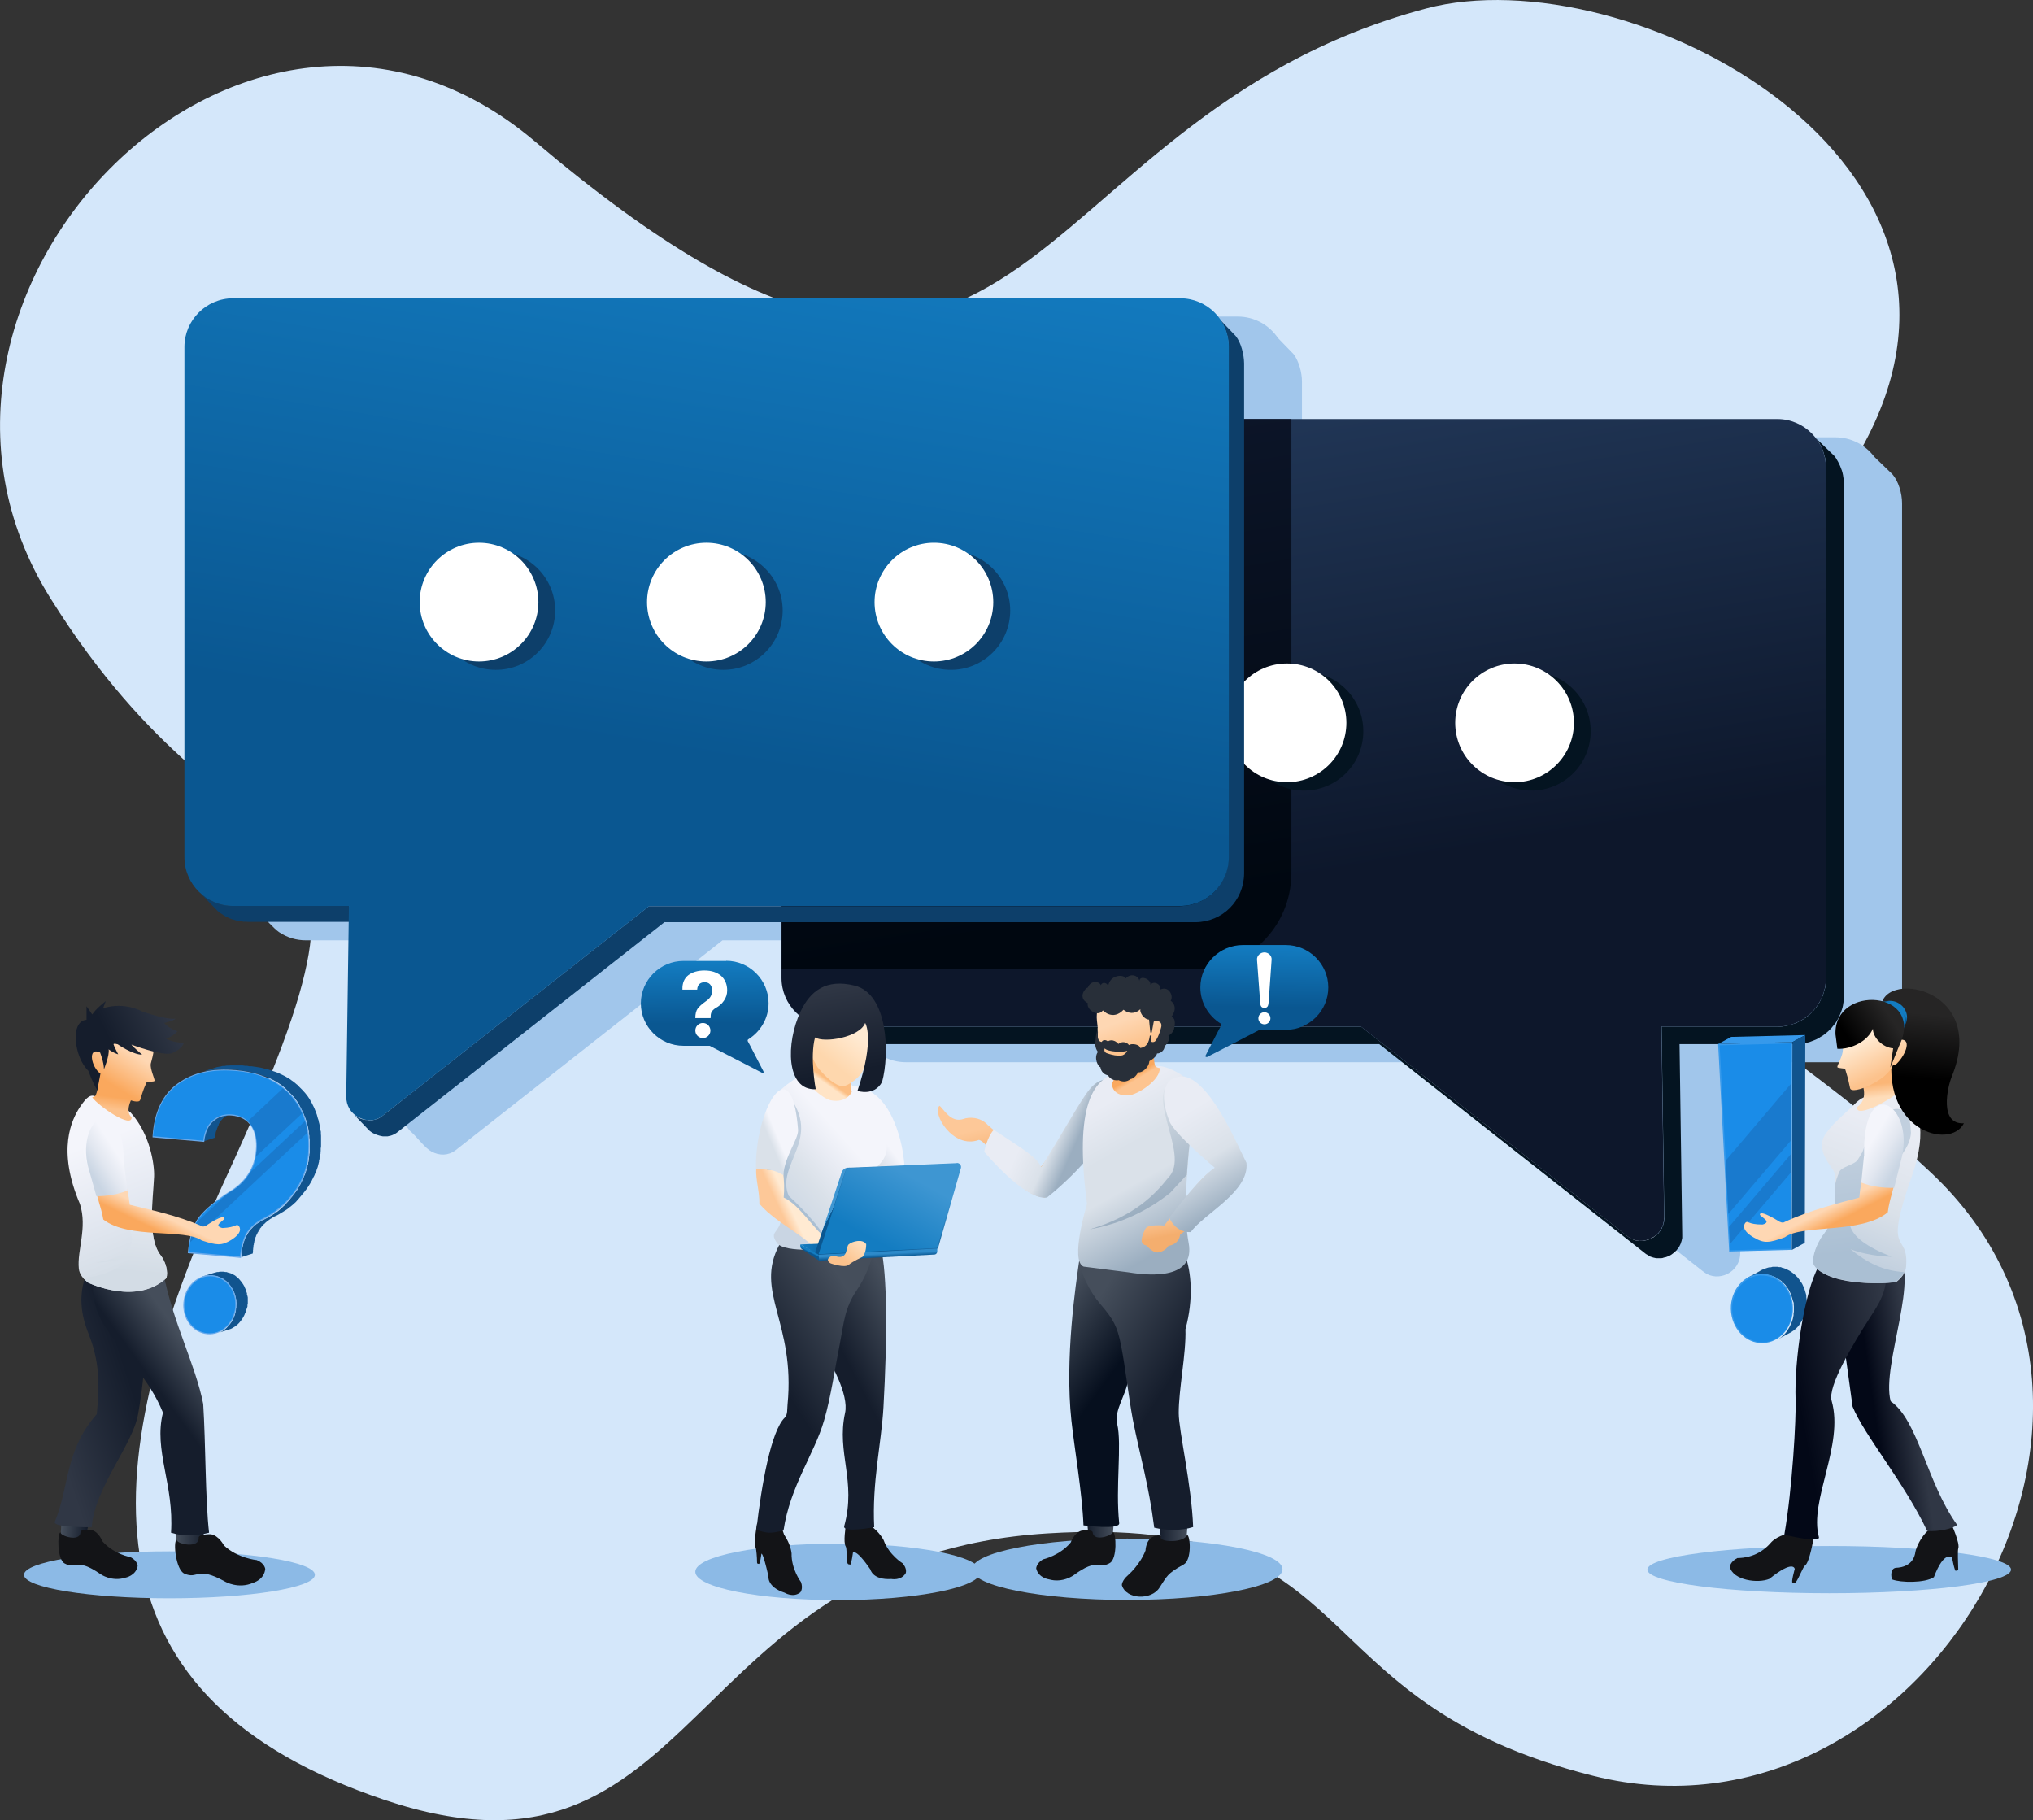 <?xml version="1.0" encoding="UTF-8"?>
<svg id="Layer_1" data-name="Layer 1" xmlns="http://www.w3.org/2000/svg" xmlns:xlink="http://www.w3.org/1999/xlink" viewBox="0 0 121.25 108.56">
  <rect x="0" y="0" width="121.25" height="108.56" fill="#333333" stroke="none"/>
  <defs>
    <style>
      .cls-1 {
        fill: url(#GradientFill_62);
      }

      .cls-1, .cls-2, .cls-3, .cls-4, .cls-5, .cls-6, .cls-7, .cls-8, .cls-9, .cls-10, .cls-11, .cls-12, .cls-13, .cls-14, .cls-15, .cls-16, .cls-17, .cls-18, .cls-19, .cls-20, .cls-21, .cls-22, .cls-23, .cls-24, .cls-25, .cls-26, .cls-27, .cls-28, .cls-29, .cls-30, .cls-31, .cls-32, .cls-33, .cls-34, .cls-35, .cls-36, .cls-37, .cls-38, .cls-39, .cls-40, .cls-41, .cls-42, .cls-43, .cls-44, .cls-45, .cls-46, .cls-47, .cls-48, .cls-49, .cls-50, .cls-51, .cls-52, .cls-53, .cls-54, .cls-55, .cls-56, .cls-57, .cls-58, .cls-59, .cls-60, .cls-61, .cls-62, .cls-63, .cls-64, .cls-65, .cls-66, .cls-67, .cls-68, .cls-69, .cls-70 {
        fill-rule: evenodd;
      }

      .cls-2 {
        fill: url(#GradientFill_77);
      }

      .cls-3 {
        fill: url(#GradientFill_78);
      }

      .cls-4 {
        fill: url(#GradientFill_17);
      }

      .cls-5 {
        fill: url(#GradientFill_32);
      }

      .cls-6 {
        fill: url(#GradientFill_15);
      }

      .cls-7 {
        fill: url(#GradientFill_39);
      }

      .cls-8 {
        fill: url(#GradientFill_57);
      }

      .cls-9 {
        fill: url(#GradientFill_23);
      }

      .cls-10 {
        fill: url(#GradientFill_37);
      }

      .cls-11 {
        fill: url(#GradientFill_35);
      }

      .cls-12 {
        fill: url(#GradientFill_30);
      }

      .cls-13 {
        fill: url(#GradientFill_22);
      }

      .cls-14 {
        fill: url(#GradientFill_122-2);
      }

      .cls-15 {
        fill: url(#GradientFill_114-2);
      }

      .cls-16 {
        fill: url(#GradientFill_270-2);
      }

      .cls-17 {
        fill: url(#GradientFill_9-3);
      }

      .cls-18 {
        fill: url(#GradientFill_9-2);
      }

      .cls-19 {
        fill: url(#GradientFill_8-2);
      }

      .cls-20 {
        fill: url(#GradientFill_7-4);
      }

      .cls-21 {
        fill: url(#GradientFill_7-7);
      }

      .cls-22 {
        fill: url(#GradientFill_7-5);
      }

      .cls-23 {
        fill: url(#GradientFill_7-3);
      }

      .cls-24 {
        fill: url(#GradientFill_7-6);
      }

      .cls-25 {
        fill: url(#GradientFill_7-2);
      }

      .cls-26 {
        fill: url(#GradientFill_199);
      }

      .cls-27 {
        fill: url(#GradientFill_141);
      }

      .cls-28 {
        fill: url(#GradientFill_176);
      }

      .cls-29 {
        fill: url(#GradientFill_129);
      }

      .cls-30 {
        fill: url(#GradientFill_122);
      }

      .cls-31 {
        fill: url(#GradientFill_121);
      }

      .cls-32 {
        fill: url(#GradientFill_117);
      }

      .cls-33 {
        fill: url(#GradientFill_113);
      }

      .cls-34 {
        fill: url(#GradientFill_112);
      }

      .cls-35 {
        fill: url(#GradientFill_114);
      }

      .cls-36 {
        fill: url(#GradientFill_270);
      }

      .cls-37 {
        fill: url(#GradientFill_318);
      }

      .cls-38 {
        fill: url(#GradientFill_316);
      }

      .cls-39 {
        fill: url(#GradientFill_322);
      }

      .cls-40 {
        fill: url(#GradientFill_329);
      }

      .cls-41 {
        fill: url(#GradientFill_330);
      }

      .cls-42 {
        fill: url(#GradientFill_317);
      }

      .cls-43 {
        fill: url(#GradientFill_485);
      }

      .cls-44 {
        fill: url(#GradientFill_35-2);
      }

      .cls-45 {
        fill: url(#GradientFill_17-2);
      }

      .cls-46 {
        fill: url(#GradientFill_15-3);
      }

      .cls-47 {
        fill: url(#GradientFill_15-2);
      }

      .cls-48 {
        fill: url(#GradientFill_32-5);
      }

      .cls-49 {
        fill: url(#GradientFill_32-4);
      }

      .cls-50 {
        fill: url(#GradientFill_32-3);
      }

      .cls-51 {
        fill: url(#GradientFill_32-2);
      }

      .cls-52 {
        fill: url(#GradientFill_32-7);
      }

      .cls-53 {
        fill: url(#GradientFill_32-8);
      }

      .cls-54 {
        fill: url(#GradientFill_32-6);
      }

      .cls-55 {
        fill: #3699eb;
      }

      .cls-56 {
        fill: #282f39;
      }

      .cls-57 {
        fill: #1a8ce8;
      }

      .cls-58 {
        fill: #0d3f6a;
      }

      .cls-59 {
        fill: #197ace;
      }

      .cls-60 {
        fill: #a1c6eb;
      }

      .cls-61 {
        fill: #11548e;
      }

      .cls-62 {
        fill: #131417;
      }

      .cls-63 {
        fill: #d4e7fa;
      }

      .cls-64 {
        fill: #67a9ec;
      }

      .cls-65 {
        fill: #041421;
      }

      .cls-66 {
        fill: #8cbae6;
      }

      .cls-67 {
        fill: #fff;
      }

      .cls-68 {
        fill: url(#GradientFill_8);
      }

      .cls-69 {
        fill: url(#GradientFill_9);
      }

      .cls-70 {
        fill: url(#GradientFill_7);
      }
    </style>
    <linearGradient id="GradientFill_322" data-name="GradientFill 322" x1="79.25" y1="52.11" x2="73.76" y2="18.78" gradientUnits="userSpaceOnUse">
      <stop offset="0" stop-color="#0d172b"/>
      <stop offset="1" stop-color="#253d60"/>
    </linearGradient>
    <linearGradient id="GradientFill_485" data-name="GradientFill 485" x1="64.08" y1="55.13" x2="59.1" y2="24.88" gradientUnits="userSpaceOnUse">
      <stop offset="0" stop-color="#000710"/>
      <stop offset="1" stop-color="#0d162a"/>
    </linearGradient>
    <linearGradient id="GradientFill_7" data-name="GradientFill 7" x1="40.65" y1="44.91" x2="46.14" y2="11.58" gradientUnits="userSpaceOnUse">
      <stop offset="0" stop-color="#0a5791"/>
      <stop offset="1" stop-color="#137cc1"/>
    </linearGradient>
    <linearGradient id="GradientFill_32" data-name="GradientFill 32" x1="12.21" y1="91.49" x2="10.48" y2="91.52" gradientUnits="userSpaceOnUse">
      <stop offset="0" stop-color="#151d2c"/>
      <stop offset="1" stop-color="#454e5b"/>
    </linearGradient>
    <linearGradient id="GradientFill_32-2" data-name="GradientFill 32" x1="5.17" y1="91.17" x2="3.69" y2="91" xlink:href="#GradientFill_32"/>
    <linearGradient id="GradientFill_15" data-name="GradientFill 15" x1="7.83" y1="82.62" x2="2.81" y2="84.25" gradientUnits="userSpaceOnUse">
      <stop offset="0" stop-color="#151d2c"/>
      <stop offset="1" stop-color="#303745"/>
    </linearGradient>
    <linearGradient id="GradientFill_32-3" data-name="GradientFill 32" x1="9.63" y1="83.14" x2="12.03" y2="81.4" xlink:href="#GradientFill_32"/>
    <linearGradient id="GradientFill_112" data-name="GradientFill 112" x1="8.28" y1="75.76" x2="5.29" y2="68.22" gradientUnits="userSpaceOnUse">
      <stop offset="0" stop-color="#d3dce5"/>
      <stop offset=".43" stop-color="#e2e7f0"/>
      <stop offset="1" stop-color="#f4f5fb"/>
    </linearGradient>
    <linearGradient id="GradientFill_30" data-name="GradientFill 30" x1="7.14" y1="75.8" x2="7.71" y2="69.19" gradientUnits="userSpaceOnUse">
      <stop offset="0" stop-color="#d3dce5"/>
      <stop offset="1" stop-color="#f4f5fb"/>
    </linearGradient>
    <linearGradient id="GradientFill_9" data-name="GradientFill 9" x1="9.27" y1="73.34" x2="9.68" y2="72.49" gradientUnits="userSpaceOnUse">
      <stop offset="0" stop-color="#faa85d"/>
      <stop offset="1" stop-color="#fed7b3"/>
    </linearGradient>
    <linearGradient id="GradientFill_114" data-name="GradientFill 114" x1="5.33" y1="69.8" x2="6.95" y2="68.75" gradientUnits="userSpaceOnUse">
      <stop offset="0" stop-color="#c9d5e3"/>
      <stop offset=".49" stop-color="#e2e7f0"/>
      <stop offset="1" stop-color="#f4f5fb"/>
    </linearGradient>
    <linearGradient id="GradientFill_113" data-name="GradientFill 113" x1="6.78" y1="65.43" x2="6.68" y2="66.14" gradientUnits="userSpaceOnUse">
      <stop offset="0" stop-color="#faa85d"/>
      <stop offset="1" stop-color="#fcc28c"/>
    </linearGradient>
    <linearGradient id="GradientFill_9-2" data-name="GradientFill 9" x1="6.58" y1="64.63" x2="7.77" y2="62.7" xlink:href="#GradientFill_9"/>
    <linearGradient id="GradientFill_15-2" data-name="GradientFill 15" x1="6.52" y1="62.02" x2="10.07" y2="60.24" xlink:href="#GradientFill_15"/>
    <linearGradient id="GradientFill_270" data-name="GradientFill 270" x1="62.05" y1="68.64" x2="61.53" y2="66.55" gradientUnits="userSpaceOnUse">
      <stop offset="0" stop-color="#f4ae6e"/>
      <stop offset="1" stop-color="#fdc898"/>
    </linearGradient>
    <linearGradient id="GradientFill_316" data-name="GradientFill 316" x1="64.27" y1="67.95" x2="61.53" y2="66.74" gradientUnits="userSpaceOnUse">
      <stop offset="0" stop-color="#9baec0"/>
      <stop offset=".41" stop-color="#dae1e9"/>
      <stop offset="1" stop-color="#e9ecf4"/>
    </linearGradient>
    <linearGradient id="GradientFill_32-4" data-name="GradientFill 32" x1="64.82" y1="91.17" x2="66.4" y2="91.2" xlink:href="#GradientFill_32"/>
    <linearGradient id="GradientFill_32-5" data-name="GradientFill 32" x1="69.13" y1="91.37" x2="70.8" y2="91.4" xlink:href="#GradientFill_32"/>
    <linearGradient id="GradientFill_129" data-name="GradientFill 129" x1="65.96" y1="82.41" x2="61.79" y2="79.37" gradientUnits="userSpaceOnUse">
      <stop offset="0" stop-color="#060f1e"/>
      <stop offset="1" stop-color="#454e5b"/>
    </linearGradient>
    <linearGradient id="GradientFill_32-6" data-name="GradientFill 32" x1="69.48" y1="82.82" x2="64.21" y2="79.47" xlink:href="#GradientFill_32"/>
    <linearGradient id="GradientFill_317" data-name="GradientFill 317" x1="70.07" y1="74.13" x2="65.56" y2="66.04" gradientUnits="userSpaceOnUse">
      <stop offset="0" stop-color="#9baec0"/>
      <stop offset=".46" stop-color="#dae1e9"/>
      <stop offset=".69" stop-color="#dae1e9"/>
      <stop offset="1" stop-color="#e9ecf4"/>
    </linearGradient>
    <linearGradient id="GradientFill_117" data-name="GradientFill 117" x1="69.17" y1="71.73" x2="66.68" y2="66.36" gradientUnits="userSpaceOnUse">
      <stop offset="0" stop-color="#9baec0"/>
      <stop offset="1" stop-color="#dae1e9"/>
    </linearGradient>
    <linearGradient id="GradientFill_270-2" data-name="GradientFill 270" x1="71.49" y1="73.33" x2="71.23" y2="72.07" xlink:href="#GradientFill_270"/>
    <linearGradient id="GradientFill_318" data-name="GradientFill 318" x1="72.89" y1="72.18" x2="69.72" y2="66.96" gradientUnits="userSpaceOnUse">
      <stop offset="0" stop-color="#9baec0"/>
      <stop offset=".5" stop-color="#dae1e9"/>
      <stop offset="1" stop-color="#e9ecf4"/>
    </linearGradient>
    <linearGradient id="GradientFill_77" data-name="GradientFill 77" x1="67.97" y1="63.94" x2="68.12" y2="64.19" gradientUnits="userSpaceOnUse">
      <stop offset="0" stop-color="#faa85d"/>
      <stop offset="1" stop-color="#fdc490"/>
    </linearGradient>
    <linearGradient id="GradientFill_78" data-name="GradientFill 78" x1="68.01" y1="62.95" x2="67.24" y2="60.77" gradientUnits="userSpaceOnUse">
      <stop offset="0" stop-color="#fcbc80"/>
      <stop offset="1" stop-color="#fed7b3"/>
    </linearGradient>
    <linearGradient id="GradientFill_7-2" data-name="GradientFill 7" x1="75.39" y1="60.07" x2="75.44" y2="56.4" xlink:href="#GradientFill_7"/>
    <linearGradient id="GradientFill_7-3" data-name="GradientFill 7" x1="42.05" y1="61.03" x2="42" y2="57.35" xlink:href="#GradientFill_7"/>
    <linearGradient id="GradientFill_32-7" data-name="GradientFill 32" x1="51.09" y1="82.29" x2="54.89" y2="80.32" xlink:href="#GradientFill_32"/>
    <linearGradient id="GradientFill_32-8" data-name="GradientFill 32" x1="46.7" y1="82.7" x2="52.07" y2="79.34" xlink:href="#GradientFill_32"/>
    <linearGradient id="GradientFill_329" data-name="GradientFill 329" x1="52.16" y1="69.03" x2="53.02" y2="68.38" gradientUnits="userSpaceOnUse">
      <stop offset="0" stop-color="#dae1e9"/>
      <stop offset=".61" stop-color="#e9ecf4"/>
      <stop offset="1" stop-color="#f4f5fb"/>
    </linearGradient>
    <linearGradient id="GradientFill_330" data-name="GradientFill 330" x1="46.19" y1="72.09" x2="50.57" y2="68.15" gradientUnits="userSpaceOnUse">
      <stop offset="0" stop-color="#c9d5e3"/>
      <stop offset=".46" stop-color="#dae1e9"/>
      <stop offset=".76" stop-color="#e9ecf4"/>
      <stop offset="1" stop-color="#f4f5fb"/>
    </linearGradient>
    <linearGradient id="GradientFill_122" data-name="GradientFill 122" x1="47.71" y1="70.55" x2="48.31" y2="70.01" gradientUnits="userSpaceOnUse">
      <stop offset="0" stop-color="#aabfd3"/>
      <stop offset="1" stop-color="#c1cfde"/>
    </linearGradient>
    <linearGradient id="GradientFill_199" data-name="GradientFill 199" x1="46.71" y1="72.58" x2="47.29" y2="72.31" gradientUnits="userSpaceOnUse">
      <stop offset="0" stop-color="#fdc898"/>
      <stop offset="1" stop-color="#ffead2"/>
    </linearGradient>
    <linearGradient id="GradientFill_176" data-name="GradientFill 176" x1="45.86" y1="67.87" x2="46.34" y2="67.67" gradientUnits="userSpaceOnUse">
      <stop offset="0" stop-color="#dae1e9"/>
      <stop offset="1" stop-color="#f4f5fb"/>
    </linearGradient>
    <linearGradient id="GradientFill_7-4" data-name="GradientFill 7" x1="50.15" y1="74.2" x2="47.9" y2="73.97" xlink:href="#GradientFill_7"/>
    <linearGradient id="GradientFill_7-5" data-name="GradientFill 7" x1="48.29" y1="74.71" x2="48.32" y2="74.65" xlink:href="#GradientFill_7"/>
    <linearGradient id="GradientFill_39" data-name="GradientFill 39" x1="52.38" y1="75" x2="52.37" y2="74.79" gradientUnits="userSpaceOnUse">
      <stop offset="0" stop-color="#0a5791"/>
      <stop offset="1" stop-color="#2d8aca"/>
    </linearGradient>
    <linearGradient id="GradientFill_35" data-name="GradientFill 35" x1="49.64" y1="72.2" x2="49.62" y2="72.19" gradientUnits="userSpaceOnUse">
      <stop offset="0" stop-color="#0a5791"/>
      <stop offset="1" stop-color="#3e96d2"/>
    </linearGradient>
    <linearGradient id="GradientFill_35-2" data-name="GradientFill 35" x1="52.15" y1="73.99" x2="54.28" y2="70.12" xlink:href="#GradientFill_35"/>
    <linearGradient id="GradientFill_57" data-name="GradientFill 57" x1="52.16" y1="73.97" x2="54.27" y2="70.13" gradientUnits="userSpaceOnUse">
      <stop offset="0" stop-color="#137cc1"/>
      <stop offset="1" stop-color="#3e96d2"/>
    </linearGradient>
    <linearGradient id="GradientFill_141" data-name="GradientFill 141" x1="50.32" y1="75.13" x2="51.23" y2="74.13" gradientUnits="userSpaceOnUse">
      <stop offset="0" stop-color="#fcc28c"/>
      <stop offset="1" stop-color="#feddba"/>
    </linearGradient>
    <linearGradient id="GradientFill_22" data-name="GradientFill 22" x1="49.16" y1="64.26" x2="49.01" y2="64.47" gradientUnits="userSpaceOnUse">
      <stop offset="0" stop-color="#fcbe82"/>
      <stop offset="1" stop-color="#ffe4c6"/>
    </linearGradient>
    <linearGradient id="GradientFill_23" data-name="GradientFill 23" x1="49.1" y1="63" x2="50.46" y2="61.26" gradientUnits="userSpaceOnUse">
      <stop offset="0" stop-color="#fed7ad"/>
      <stop offset="1" stop-color="#ffead2"/>
    </linearGradient>
    <linearGradient id="GradientFill_15-3" data-name="GradientFill 15" x1="50.23" y1="64" x2="49.36" y2="58.77" xlink:href="#GradientFill_15"/>
    <linearGradient id="GradientFill_8" data-name="GradientFill 8" x1="111.66" y1="83.3" x2="114.14" y2="82.94" gradientUnits="userSpaceOnUse">
      <stop offset="0" stop-color="#030817"/>
      <stop offset="1" stop-color="#303745"/>
    </linearGradient>
    <linearGradient id="GradientFill_8-2" data-name="GradientFill 8" x1="107.31" y1="83.73" x2="113.23" y2="82.65" xlink:href="#GradientFill_8"/>
    <linearGradient id="GradientFill_121" data-name="GradientFill 121" x1="110" y1="74.99" x2="112.9" y2="67.3" gradientUnits="userSpaceOnUse">
      <stop offset="0" stop-color="#c1cfde"/>
      <stop offset=".43" stop-color="#dae1e9"/>
      <stop offset="1" stop-color="#e9ecf4"/>
    </linearGradient>
    <linearGradient id="GradientFill_122-2" data-name="GradientFill 122" x1="111.43" y1="74.58" x2="110.75" y2="68.61" xlink:href="#GradientFill_122"/>
    <linearGradient id="GradientFill_9-3" data-name="GradientFill 9" x1="109.31" y1="73.01" x2="108.87" y2="72.15" xlink:href="#GradientFill_9"/>
    <linearGradient id="GradientFill_114-2" data-name="GradientFill 114" x1="113.39" y1="69.2" x2="111.61" y2="68.11" xlink:href="#GradientFill_114"/>
    <linearGradient id="GradientFill_37" data-name="GradientFill 37" x1="111.94" y1="64.65" x2="112.03" y2="65.46" gradientUnits="userSpaceOnUse">
      <stop offset="0" stop-color="#fbb677"/>
      <stop offset="1" stop-color="#feddba"/>
    </linearGradient>
    <linearGradient id="GradientFill_17" data-name="GradientFill 17" x1="114.46" y1="64.32" x2="114.8" y2="60.47" gradientUnits="userSpaceOnUse">
      <stop offset="0" stop-color="#000"/>
      <stop offset="1" stop-color="#262525"/>
    </linearGradient>
    <linearGradient id="GradientFill_7-6" data-name="GradientFill 7" x1="113.06" y1="60.32" x2="113.2" y2="60.16" xlink:href="#GradientFill_7"/>
    <linearGradient id="GradientFill_7-7" data-name="GradientFill 7" x1="112.85" y1="60.45" x2="113" y2="60.3" xlink:href="#GradientFill_7"/>
    <linearGradient id="GradientFill_62" data-name="GradientFill 62" x1="112.21" y1="64.08" x2="111.18" y2="61.99" gradientUnits="userSpaceOnUse">
      <stop offset="0" stop-color="#fcc28c"/>
      <stop offset="1" stop-color="#ffead2"/>
    </linearGradient>
    <linearGradient id="GradientFill_17-2" data-name="GradientFill 17" x1="110.6" y1="62.46" x2="112.91" y2="60.92" xlink:href="#GradientFill_17"/>
  </defs>
  <path class="cls-63" d="m31.9,8.43C14.75-6.08-8.28,17.6,2.99,35.65c12,19.22,22.06,9.42,10.48,34.6-8.3,18.07-8.29,31.13,9.48,37.1,18.99,6.37,17.51-14.54,39.51-15.9,19.45-1.2,14.55,9.95,32.57,14.46,19.58,4.91,35.34-21.7,20.14-35.97-15.28-14.35-23.61-8.87-4.2-43.1C120.76,9.57,97.04-2.69,85.04.51c-25,6.66-23.6,32.93-53.14,7.92Z"/>
  <path class="cls-60" d="m15.49,54.46c.32.32.82.9,1.15,1.13.49.33,1.03.49,1.62.49h5.97l-.14,10.41c0,.43.17.81.49,1.07.39.37.77.91,1.16,1.12.47.25.99.25,1.43-.08l15.92-12.52h6.98v3.34c0,.95.46,1.79,1.17,2.32h0c.34.32.96.97,1.31,1.19.46.29.96.42,1.5.42h31.66l15.92,12.52c.84.63,2.16.03,2.16-1.15l-.16-11.37h6.91c1.62-.02,2.88-1.28,2.9-2.9v-30.44c0-.58-.21-1.31-.58-1.73l-1.08-1.04h0c-.53-.71-1.38-1.16-2.32-1.16h-31.81v-3.34c0-.52-.19-1.22-.5-1.62l-.93-.96c-.52-.77-1.4-1.28-2.4-1.28H17.34c-1.6,0-2.9,1.3-2.9,2.9v30.44c0,.9.41,1.7,1.05,2.24h0Zm35.85,7.37"/>
  <polygon class="cls-65" points="108.33 26.16 109.4 27.19 109.49 27.31 109.56 27.43 109.63 27.55 109.69 27.67 109.75 27.8 109.8 27.93 109.85 28.06 109.89 28.2 109.92 28.34 109.94 28.48 109.97 28.63 109.98 28.78 109.98 28.93 109.98 59.37 109.98 59.51 109.97 59.66 109.94 59.81 109.92 59.95 109.89 60.09 109.85 60.22 109.8 60.36 109.75 60.49 109.69 60.62 109.63 60.75 109.56 60.87 109.49 60.99 109.4 61.1 109.31 61.21 109.23 61.31 109.13 61.41 109.03 61.51 108.92 61.6 108.81 61.69 108.7 61.77 108.58 61.84 108.46 61.92 108.34 61.98 108.2 62.04 108.07 62.09 107.94 62.14 107.8 62.18 107.66 62.21 107.52 62.23 107.37 62.25 107.23 62.26 107.08 62.27 100.17 62.27 100.33 73.63 100.33 73.73 100.33 73.83 100.31 73.92 100.29 74.01 100.26 74.1 100.23 74.19 100.19 74.27 100.15 74.35 100.1 74.43 100.04 74.5 99.98 74.58 99.91 74.64 99.85 74.7 99.77 74.76 99.69 74.82 99.61 74.87 99.52 74.91 99.43 74.95 99.34 74.98 99.24 75 99.15 75.03 99.06 75.04 98.96 75.04 98.87 75.04 98.78 75.04 98.69 75.02 98.6 75 98.51 74.97 98.42 74.94 98.34 74.89 98.26 74.84 98.17 74.79 82.26 62.27 50.6 62.27 50.46 62.26 50.31 62.25 50.16 62.23 50.02 62.21 49.88 62.18 49.75 62.14 49.61 62.09 49.48 62.04 49.35 61.98 49.22 61.92 49.1 61.84 48.98 61.77 48.87 61.69 47.8 60.66 47.91 60.74 48.02 60.81 48.15 60.88 48.27 60.94 48.4 61.01 48.53 61.05 48.67 61.1 48.81 61.14 48.95 61.17 49.09 61.2 49.23 61.22 49.38 61.23 49.53 61.23 81.18 61.23 97.1 73.75 97.18 73.81 97.26 73.86 97.35 73.9 97.43 73.94 97.52 73.97 97.61 73.99 97.7 74 97.8 74.01 97.89 74.01 97.98 74 98.08 73.99 98.17 73.97 98.26 73.95 98.35 73.92 98.44 73.88 98.53 73.83 98.62 73.79 98.69 73.73 98.77 73.67 98.85 73.61 98.91 73.55 98.97 73.47 99.02 73.4 99.07 73.32 99.12 73.24 99.15 73.15 99.19 73.07 99.21 72.98 99.24 72.89 99.25 72.79 99.26 72.7 99.26 72.6 99.1 61.23 106.01 61.23 106.16 61.23 106.3 61.22 106.44 61.2 106.59 61.17 106.72 61.14 106.86 61.1 107 61.05 107.13 61.01 107.26 60.94 107.38 60.88 107.51 60.81 107.62 60.74 107.74 60.66 107.85 60.57 107.95 60.48 108.05 60.38 108.15 60.28 108.24 60.17 108.33 60.06 108.41 59.95 108.49 59.83 108.55 59.71 108.61 59.59 108.68 59.46 108.73 59.33 108.77 59.19 108.81 59.05 108.85 58.92 108.87 58.77 108.89 58.63 108.9 58.48 108.9 58.33 108.9 27.89 108.9 27.74 108.89 27.6 108.87 27.45 108.85 27.31 108.81 27.17 108.77 27.03 108.73 26.9 108.68 26.76 108.61 26.64 108.55 26.51 108.49 26.39 108.41 26.27 108.33 26.16"/>
  <path class="cls-39" d="m49.53,24.99h56.47c1.6,0,2.9,1.31,2.9,2.9v30.44c0,1.6-1.3,2.9-2.9,2.9h-6.91l.16,11.37c0,.53-.26.99-.73,1.23-.46.25-1.01.25-1.43-.08l-15.92-12.52h-31.65c-1.6,0-2.91-1.31-2.91-2.9v-30.44c0-1.6,1.31-2.9,2.91-2.9Z"/>
  <path class="cls-43" d="m70.46,24.99h6.56v27.14c-.04,3.15-2.54,5.64-5.68,5.68h-24.71v-6.6h23.72c.08,0,.1-.03.11-.11v-26.11Z"/>
  <path class="cls-65" d="m64.2,40.07c1.96,0,3.54,1.58,3.54,3.54s-1.58,3.54-3.54,3.54-3.54-1.58-3.54-3.54,1.59-3.54,3.54-3.54Z"/>
  <path class="cls-65" d="m91.33,40.07c1.96,0,3.54,1.58,3.54,3.54s-1.58,3.54-3.54,3.54-3.54-1.58-3.54-3.54,1.58-3.54,3.54-3.54Z"/>
  <path class="cls-65" d="m77.77,40.07c1.95,0,3.54,1.58,3.54,3.54s-1.58,3.54-3.54,3.54-3.54-1.58-3.54-3.54,1.58-3.54,3.54-3.54Z"/>
  <path class="cls-67" d="m63.2,39.57c1.95,0,3.54,1.59,3.54,3.54s-1.58,3.54-3.54,3.54-3.54-1.58-3.54-3.54,1.58-3.54,3.54-3.54Z"/>
  <path class="cls-67" d="m90.33,39.57c1.95,0,3.54,1.59,3.54,3.54s-1.59,3.54-3.54,3.54-3.54-1.58-3.54-3.54,1.59-3.54,3.54-3.54Z"/>
  <path class="cls-67" d="m76.76,39.57c1.96,0,3.54,1.59,3.54,3.54s-1.58,3.54-3.54,3.54-3.54-1.58-3.54-3.54,1.58-3.54,3.54-3.54Z"/>
  <path class="cls-58" d="m12.05,53.37l.93.96.11.09.12.08.12.08.12.07.12.06.13.06.13.05.14.04.14.04.14.03.14.02.14.02h.15s.14.01.14.01h6.91l-.93-.96h-7.05s-.15-.01-.15-.01l-.14-.02-.14-.03-.14-.03-.14-.04-.14-.05-.13-.05-.13-.06-.12-.07-.12-.07-.12-.08-.12-.08-.11-.09h0Zm27.59,1.62l-15.92,12.52-.08.06-.08.05-.08.04-.09.04-.09.03-.09.02-.09.02h-.1s-.09,0-.09,0h-.1s-.1-.02-.1-.02l-.09-.02-.1-.03-.09-.03-.09-.04-.09-.04-.09-.05-.07-.05-.08-.06-.92-.96.07.06.08.06.08.05.09.04.09.04.09.03.1.02.09.02h.1s.1.02.1.02h.19s.09-.02.09-.02l.09-.02.09-.03.09-.03.08-.04.08-.05.08-.06,15.92-12.52h31.66c1.62-.02,2.88-1.28,2.9-2.9v-30.44c0-.62-.16-1.1-.49-1.62l.92.96c.32.4.49,1.09.5,1.62v30.44c-.02,1.62-1.28,2.88-2.9,2.9h-31.65Z"/>
  <path class="cls-70" d="m70.38,17.79H13.9c-1.6,0-2.9,1.31-2.9,2.9v30.44c0,1.59,1.31,2.9,2.9,2.9h6.91l-.16,11.37c0,.53.26.98.73,1.23.47.25,1.02.25,1.43-.08l15.92-12.52h31.66c1.6,0,2.9-1.31,2.9-2.9v-30.44c0-1.6-1.3-2.9-2.9-2.9Z"/>
  <path class="cls-58" d="m29.57,32.87c1.96,0,3.54,1.59,3.54,3.54s-1.58,3.54-3.54,3.54-3.54-1.58-3.54-3.54,1.59-3.54,3.54-3.54Z"/>
  <path class="cls-58" d="m56.71,32.87c1.95,0,3.54,1.59,3.54,3.54s-1.58,3.54-3.54,3.54-3.54-1.58-3.54-3.54,1.58-3.54,3.54-3.54Z"/>
  <path class="cls-58" d="m43.14,32.87c1.95,0,3.54,1.59,3.54,3.54s-1.59,3.54-3.54,3.54-3.54-1.58-3.54-3.54,1.58-3.54,3.54-3.54Z"/>
  <path class="cls-67" d="m28.57,32.37c1.95,0,3.54,1.59,3.54,3.54s-1.59,3.54-3.54,3.54-3.54-1.59-3.54-3.54,1.58-3.54,3.54-3.54Z"/>
  <path class="cls-67" d="m55.7,32.37c1.96,0,3.54,1.59,3.54,3.54s-1.58,3.54-3.54,3.54-3.54-1.59-3.54-3.54,1.59-3.54,3.54-3.54Z"/>
  <path class="cls-67" d="m42.13,32.37c1.96,0,3.54,1.59,3.54,3.54s-1.58,3.54-3.54,3.54-3.54-1.59-3.54-3.54,1.58-3.54,3.54-3.54Z"/>
  <path class="cls-61" d="m13.29,66.56l.69-.22h-.03s-.04.02-.04.02h-.04s-.03.02-.03.02h-.03s-.04.02-.04.02l-.03.02h-.04s-.03.03-.03.03l-.03.02-.03.02-.04.02-.03.02-.03.02-.03.02-.03.02-.03.02-.03.02-.03.02-.03.02-.03.03-.03.03-.03.03-.02.03-.03.03-.02.03-.03.03-.02.03-.02.04-.02.03-.02.04-.02.04v.04s-.04.04-.04.04v.04s-.03.04-.03.04v.04s-.03.04-.03.04v.04s-.03.04-.03.04v.04s-.03.05-.03.05v.04s-.02.04-.02.04v.05s-.02.05-.02.05v.05s-.01.05-.01.05v.05s-.01.05-.01.05l-.69.22v-.05s.01-.05.01-.05v-.05s.01-.05.01-.05v-.05s.02-.05.02-.05v-.05s.02-.04.02-.04v-.04s.03-.05.03-.05v-.04s.03-.04.03-.04v-.04s.03-.04.03-.04v-.04s.04-.04.04-.04l.02-.03v-.04s.04-.03.04-.03l.02-.03.02-.03.02-.03.02-.03.03-.03.02-.03.03-.03.02-.03.03-.03.03-.03.03-.03.03-.03.03-.02.03-.03.03-.02.04-.02.03-.02.03-.02.03-.02.03-.02.04-.02h.03s.03-.03.03-.03h.04s.03-.03.03-.03h.04s.03-.03.03-.03h.04s.03-.02.03-.02h.04s.03-.02.03-.02h0Zm-1.25,9.58l.69-.22.07-.02.08-.02.07-.02h.08s.08-.02.08-.02h.08s.08,0,.08,0h.08s.08.02.08.02h.08s.08.03.08.03l.07.02.08.02.07.03.07.04.07.03.07.04.06.05.06.05.06.05.06.06.05.06.05.06.05.06.04.06.05.07.04.07.04.07.03.08.04.08.03.08.02.08.03.08v.08s.03.08.03.08l.02.09v.18s0,.09,0,.09v.09s-.02.09-.02.09v.09s-.03.09-.03.09l-.03.08-.02.09-.03.08-.04.08-.03.08-.04.08-.04.07-.04.07-.05.07-.05.07-.05.06-.05.06-.06.06-.05.05-.07.05-.06.05-.07.04-.06.04-.07.04-.07.03-.69.22.07-.03.07-.03.07-.04.07-.04.06-.05.06-.05.06-.05.05-.06.06-.05.05-.07.05-.06.05-.07.05-.07.04-.08.04-.08.04-.08.03-.08.03-.08.02-.09.02-.08.02-.09v-.09s.02-.09.02-.09v-.09s.01-.09.01-.09v-.09s-.01-.09-.01-.09v-.09s-.02-.08-.02-.08l-.02-.08-.02-.08-.02-.08-.03-.08-.03-.08-.04-.08-.04-.07-.05-.07-.04-.07-.05-.07-.05-.07-.05-.06-.05-.06-.05-.05-.06-.05-.06-.04-.06-.05-.07-.04-.07-.04-.07-.03-.08-.03-.08-.03-.07-.02-.08-.02h-.08s-.08-.02-.08-.02h-.08s-.08,0-.08,0h-.08s-.07.01-.07.01h-.08s-.08.03-.08.03l-.08.02-.07.02h0Zm.21-12.25l.11-.02.11-.02.12-.02.11-.02h.12s.12-.02.12-.02h.12s.12-.01.12-.01h.12s.12,0,.12,0h.25s.12.01.12.01h.13s.13.02.13.02h.14s.14.03.14.03l.13.02.13.02.13.02.13.02.13.03.12.03.12.03.12.03.12.04.12.03.11.04.12.04.11.04.1.05.11.05.1.05.1.05.1.06.1.06.1.06.09.06.1.07.08.07.09.07.08.08.08.08.08.08.08.08.08.08.07.08.08.08.07.09.06.09.07.09.06.09.05.1.05.1.05.1.05.1.05.1.05.1.04.1.04.1.04.1.04.11.03.11.03.11.03.11.03.12.02.11.02.12v.12s.03.12.03.12v.12s.02.12.02.12v.25s0,.12,0,.12v.13s0,.13,0,.13v.13s-.02.13-.02.13v.08s-.02.08-.02.08v.08s-.02.08-.02.08v.08s-.03.08-.03.08v.08s-.04.08-.04.08v.08s-.03.08-.03.08l-.02.08-.03.08-.02.08-.03.08-.02.07-.04.07-.03.08-.03.07-.03.07-.04.07-.03.08-.04.07-.03.07-.04.07-.04.07-.04.07-.04.07-.04.07-.05.07-.05.06-.05.07-.05.06-.05.07-.05.06-.05.06-.05.06-.05.06-.05.06-.05.06-.05.05-.05.06-.05.06-.05.05-.06.05-.05.05-.06.05-.05.05-.06.05-.06.05-.06.05-.06.04-.06.05-.06.04-.07.04-.06.04-.07.04-.06.04-.07.04-.07.04-.07.04-.07.03-.07.04-.07.03-.07.03-.04.02-.04.03-.03.02-.04.03-.04.02-.03.02-.04.03-.03.02-.04.02-.03.03-.04.03-.03.03-.04.03-.03.03-.03.02-.03.03-.02.03-.03.03-.03.03-.03.03-.03.03-.02.03-.02.03-.03.03-.02.03-.02.03-.02.03-.02.03-.02.03-.02.03v.03s-.03.03-.03.03l-.02.03v.03s-.03.03-.03.03v.03s-.03.03-.03.03l-.02.03v.03s-.03.03-.03.03v.04s-.02.03-.02.03v.04s-.03.04-.03.04v.04s-.02.04-.02.04v.04s-.02.04-.02.04v.04s-.02.04-.02.04v.04s-.02.05-.02.05v.04s-.01.04-.01.04v.05s-.02.05-.02.05v.05s-.01.05-.01.05v.05s-.01.05-.01.05v.05s-.01.05-.01.05v.11s.68-.22.68-.22v-.05s.01-.05.01-.05v-.1s.01-.05.01-.05v-.05s.01-.05.01-.05v-.05s.01-.04.01-.04v-.05s.02-.04.02-.04v-.05s.02-.04.02-.04v-.04s.01-.04.01-.04v-.04s.02-.04.02-.04v-.04s.03-.04.03-.04v-.04s.02-.04.02-.04v-.04s.03-.03.03-.03v-.04s.03-.04.03-.04v-.03s.03-.03.03-.03v-.03s.03-.03.03-.03v-.03s.03-.03.03-.03l.02-.03v-.03s.03-.03.03-.03l.02-.03.02-.03.02-.03v-.03s.03-.03.03-.03l.03-.03.02-.03.02-.03.03-.03.02-.03.03-.03.03-.03.03-.03.03-.02.03-.03.03-.03.03-.03.04-.03.03-.03.03-.03.04-.02.03-.02.04-.03.04-.03.03-.02.04-.02.04-.03.04-.02.03-.03.04-.02.07-.03.07-.03.08-.04.07-.04.07-.04.06-.04.07-.04.07-.04.06-.04.07-.04.06-.04.06-.04.06-.05.06-.05.06-.04.06-.05.06-.05.06-.05.05-.05.06-.05.05-.05.05-.06.05-.05.05-.06.05-.06.05-.06.05-.06.05-.06.05-.06.05-.06.05-.06.05-.07.05-.06.05-.07.04-.06.05-.07.04-.07.04-.06.04-.07.04-.07.04-.07.03-.07.04-.07.03-.07.04-.07.03-.07.03-.08.04-.07.03-.07.02-.08.03-.08.03-.08.02-.08.02-.08.02-.08.02-.08v-.08s.03-.08.03-.08v-.08s.03-.08.03-.08v-.08s.03-.08.03-.08v-.08s.01-.08.01-.08v-.14s.02-.13.02-.13v-.13s0-.13,0-.13v-.37s-.01-.12-.01-.12v-.12s-.03-.12-.03-.12v-.12s-.04-.12-.04-.12l-.02-.11-.03-.11-.02-.11-.04-.11-.03-.11-.03-.11-.04-.11-.04-.1-.04-.1-.04-.1-.05-.1-.05-.1-.05-.1-.06-.1-.05-.1-.06-.09-.06-.09-.07-.09-.07-.09-.08-.09-.07-.08-.08-.08-.08-.08-.08-.08-.07-.08-.09-.07-.08-.07-.09-.07-.1-.07-.09-.07-.1-.06-.1-.06-.1-.06-.1-.05-.1-.05-.11-.05-.1-.05-.11-.04-.11-.04-.12-.04-.12-.04-.12-.04-.12-.03-.12-.03-.12-.03-.13-.03-.12-.02-.13-.02-.14-.02-.13-.02h-.14s-.14-.03-.14-.03h-.13s-.13-.02-.13-.02h-.12s-.12,0-.12,0h-.12s-.12,0-.12,0h-.24s-.12.01-.12.01h-.12s-.11.02-.11.02h-.12s-.11.03-.11.03l-.12.02-.11.02-.68.22Z"/>
  <path class="cls-64" d="m11.2,74.73c.09-.97.31-1.68.66-2.14.36-.46.96-.97,1.83-1.54.45-.26.8-.59,1.08-1,.28-.41.45-.9.49-1.46.05-.59-.05-1.07-.29-1.44-.25-.37-.64-.58-1.16-.62-.42-.04-.77.08-1.08.34-.31.26-.49.67-.55,1.23l-3.08-.27v-.06c.09-1.45.6-2.51,1.51-3.16.91-.65,2.05-.92,3.45-.79,1.48.13,2.62.65,3.39,1.56.78.91,1.1,2.08.98,3.5-.08.87-.38,1.65-.91,2.34-.53.69-1.17,1.22-1.93,1.57-.42.26-.72.54-.89.87-.17.33-.29.78-.33,1.36l-3.17-.28h0Zm1.47,1.32c.87.08,1.51.92,1.42,1.9-.08.97-.86,1.7-1.73,1.62-.87-.08-1.51-.92-1.42-1.9.08-.97.86-1.69,1.73-1.62Z"/>
  <path class="cls-57" d="m11.26,74.67l3.05.27c.05-.45.14-.93.34-1.32.21-.39.56-.69.92-.9h0c.74-.35,1.38-.87,1.9-1.55.51-.67.82-1.43.9-2.3.11-1.32-.15-2.5-.97-3.46-.88-1.03-2.11-1.44-3.36-1.54-1.18-.1-2.39.05-3.41.79-.99.71-1.4,1.84-1.5,3.1h0s2.99.27,2.99.27c.05-.47.22-.92.57-1.22.33-.28.71-.38,1.12-.35.47.04.9.23,1.19.65.29.43.36.96.32,1.48-.05.55-.21,1.06-.51,1.5-.29.43-.67.77-1.1,1.01-.38.25-.75.51-1.1.8-.25.21-.5.45-.71.72-.41.54-.58,1.36-.64,2.04h0Zm1.41,1.45c-.84-.08-1.59.62-1.67,1.56-.08.94.53,1.75,1.37,1.83.84.08,1.58-.62,1.66-1.56.08-.93-.53-1.75-1.36-1.83Z"/>
  <path class="cls-59" d="m18.34,67.55c-.04-.24-.08-.47-.15-.69l-3.27,3.06c-.03.06-.07.12-.11.17-.29.43-.67.77-1.1,1.01-.07.05-.14.09-.21.14l-1.78,1.67c-.19.35-.32.78-.39,1.19l7.01-6.55h0Zm-.32-1.15l-2.77,2.59c.03-.13.05-.26.06-.4.04-.53-.03-1.05-.32-1.48-.06-.09-.13-.17-.21-.24l2.09-1.96c.19.15.36.31.51.5.26.31.47.64.62.99Z"/>
  <path class="cls-66" d="m10.1,92.52c4.79,0,8.68.63,8.68,1.4s-3.88,1.4-8.68,1.4-8.67-.63-8.67-1.4,3.88-1.4,8.67-1.4Z"/>
  <polygon class="cls-5" points="12.2 90.93 12.09 92.11 10.54 92.23 10.44 90.82 12.2 90.93"/>
  <path class="cls-62" d="m10.53,91.84c-.21.08-.05,1.79.47,2.01.84.37.68-.5,2.45.49,0,0,.78.44,1.64.06,0,0,.67-.18.73-.83,0,0-.03-.34-.51-.53,0,0-1.13-.1-1.95-.87,0,0-.31-.6-.79-.67,0,0-.73-.02-.72.21.04.67-1.31.37-1.31.13Z"/>
  <polygon class="cls-51" points="5.34 90.66 5.09 91.75 3.61 91.67 3.69 90.33 5.34 90.66"/>
  <path class="cls-6" d="m5.47,91.08s-2.35.03-2.2-.32c.88-2.14.59-4.25,2.5-6.42.13-1.38.25-2.88-.44-4.67-.3-.74-.86-2.25-.08-3.92l3.25.81c.16,1.5.38,4.26-.27,7.81-.34,1.84-2.58,4.35-2.76,6.7Z"/>
  <path class="cls-50" d="m12.47,91.41c-.77.19-1.54.23-2.27,0,.19-2.89-1.05-4.91-.48-7.16-.83-2.05-2.25-3.26-3.49-5.19-.83-1.31-.81-2.58-.43-3.47,1.29.16,2.66.2,3.95.36.55,2.88,1.92,5.47,2.37,7.78.15,2.35.12,5.68.35,7.69Z"/>
  <path class="cls-34" d="m5.65,65.37c-.23-.08-.45-.01-.9.68-.45.7-1.38,2.5.02,5.76.45,1.42-.18,2.76-.07,3.84.03.36.29.64.55.84,0,0,2.86,1.4,4.67-.27.12-.36-.03-.97-.34-1.36-.8-1.03-.46-3.19-.39-4.68.03-.72-.24-2.56-1.4-3.83,0,0-.19-.16-.3-.21-.45-.18-1.29-.61-1.84-.77Z"/>
  <path class="cls-12" d="m6.62,67.06c-.33-.27-.54-.42-.96-.29-.57.17-.64.91-.69,1.45-.25,2.95,6.11,6.11.75,7.08,0,0,1.2,0,2.38-.46-1.02.84-1.91,1.27-3.15,1.37l.31.29h0c.17.08,2.92,1.34,4.66-.27.12-.36-.03-.97-.34-1.36-.28-.36-.42-.86-.48-1.42-.02-.04-.03-.08-.04-.11-2.78-.44-1.67-5.64-2.44-6.27Z"/>
  <path class="cls-62" d="m3.6,91.39c-.18.05-.2,1.6.25,1.85.73.4.66-.39,2.16.65,0,0,.66.46,1.47.2,0,0,.62-.11.73-.69,0,0,0-.31-.42-.53,0,0-1.01-.18-1.68-.95,0,0-.22-.57-.65-.67,0,0-.66-.08-.66.13-.02.61-1.21.22-1.19.01Z"/>
  <path class="cls-69" d="m12.03,73.12c-1.48-.64-3.06-.97-4.29-1.27-.06-.57-.19-1.1-.39-1.75l-1.76.38c.1.69.45,1.49.57,2.25,1.53,1.19,4.85.53,5.87,1.25.89.29,1.17.33,1.76-.03.67-.42.55-.73.44-.85-.16-.14-.11.1-.96.14-.01,0-.25-.05-.25-.17,0-.11.37-.34.37-.4-.02-.32-1.12.44-1.12.44-.05,0-.07.06-.23.03Z"/>
  <path class="cls-35" d="m7.41,69.5l.19,1.5c-.56.24-1.24.34-1.85.34l-.49-1.74c-.76-2.99,2.13-4.81,2.14-.1Z"/>
  <path class="cls-33" d="m8.13,65.05s-.82,1.13-.28,1.58c.04.72-2.01-.68-2.35-1.19,0,0,.19-.03.22-.15,0,0,.27-.67.13-1.37l.5.1,1.78,1.03Z"/>
  <path class="cls-18" d="m8.99,63.45c-.04.3.24.9.23,1-.01.1-.44.02-.47.09-.16.36-.18.38-.39,1.06-.12.37-1.7-.43-1.93-.71-.29-.31-.36-.55-.38-.85,0-.05-.07.03-.14-.03-.84-.67-.59-1.42-.38-1.78,0,0,.66-1.35,1.87-1.21,0,0,1.41-.07,1.56.65.38.68.16,1.26.03,1.78Z"/>
  <path class="cls-47" d="m7.02,62.28s.89.62,1.46.62c0,0-.58-.49-.64-.6,0,0,1.73.65,2.34.53,0,0,.61-.16.79-.64,0,0-.7,0-1.1-.27,0,0,.34,0,.71-.41,0,0-.5-.17-.79-.5,0,0,.55-.12.69-.26,0,0-.46.11-2.01-.43,0,0-1.02-.6-2.32-.19l.16-.43s-.6.47-.81.8l-.34-.49v.81c-1.01.07-.73,2.25.11,3.04,0,0,.29.82.55,1.17.01-.31.11-.61.17-1-.56-.39-.78-1.62-.02-1.26,0,0,.23.58.23,1,0,0,.34-.82.28-1.19,0,0,.23.19.57.3,0,0-.27-.52-.28-.6,0-.07.25,0,.25,0Z"/>
  <path class="cls-66" d="m67.23,91.76c5.11,0,9.26.82,9.26,1.83s-4.15,1.83-9.26,1.83-9.26-.82-9.26-1.83,4.15-1.83,9.26-1.83Z"/>
  <path class="cls-36" d="m58.93,67.11c-.49-.55-1.2-.47-1.43-.39-.81.31-1.25-.65-1.47-.77-.46.42.79,2.61,2.36,2.03.75.22,2.16,3.35,3.93,3.43.55-.37,4.48-4.22,4.56-4.85.28-1.54-1.03-1.77-1.77-1.26-.19.14-2.41,3.58-3.05,4.32-.58-.87-2.06-1.51-3.12-2.51Z"/>
  <path class="cls-38" d="m67.02,65.71c.44-.86-.94-2.1-2.05-.73-.56.69-1.6,2.62-2.87,4.62-.3-.62-1.05-1.04-2.83-2.22-.27.28-.49.89-.57,1.31,0,0,2.45,2.94,3.74,2.73,1.86-1.46,3.88-3.79,4.58-5.71Z"/>
  <polygon class="cls-49" points="64.83 90.67 64.93 91.73 66.35 91.83 66.44 90.56 64.83 90.67"/>
  <polygon class="cls-48" points="69.14 90.84 69.25 91.95 70.74 92.07 70.84 90.73 69.14 90.84"/>
  <path class="cls-62" d="m66.38,91.37c.19.05.26,1.58-.18,1.84-.72.43-.68-.36-2.16.73,0,0-.65.49-1.48.25,0,0-.63-.08-.76-.65,0,0,0-.3.4-.54,0,0,1.01-.22,1.66-1.01,0,0,.2-.57.63-.7,0,0,.66-.1.68.1.05.6,1.23.17,1.21-.04Z"/>
  <path class="cls-29" d="m64.62,90.97s2.17.29,2.13-.13c-.23-2.16.17-4.66-.12-5.92-.2-.84.57-1.76.66-2.69l1.4-7.37-4.3.15c-.24,1.65-.89,6.01-.49,9.71.17,1.59.64,4.29.72,6.25Z"/>
  <path class="cls-54" d="m70.69,74.89c.35.94.51,2.56.01,4.39.05,1.43-.41,3.62-.4,5,0,1.03.77,4.29.86,6.79-.66.22-1.58.22-2.32.04-.34-2.64-.82-4.13-1.28-6.46-.25-1.34-.45-3.16-.7-4.42-.23-1.14-.45-1.54-1.23-2.45-.6-.69-1.28-1.95-1.23-2.76l6.3-.12Z"/>
  <path class="cls-62" d="m70.79,91.53c.21.04.3,1.5-.19,1.77-1.02.56-.99.7-1.45,1.39-.47.75-1.98.72-2.24-.15,0,0-.02-.27.39-.62,0,0,.69-.6,1.02-1.45,0,0,.02-.67.49-.84,0,0,.45-.17.42.05-.05.32,1.44.34,1.57-.16Z"/>
  <path class="cls-42" d="m67.01,63.91c-1.89.21-2.94,2.08-2.18,7.89,0,0-1.04,3.41-.2,3.74l2.68.34c1.38.23,3.99.39,3.58-1.76-.51-2.71.31-7.49.4-9-.03-.76-1.77-1.66-2.31-1.53-.94-.15-1.05.34-1.97.33Z"/>
  <path class="cls-32" d="m69.64,70.28c-.69.87-1.94,2.25-4.66,3.04,1.88-.33,3.5-1.14,4.8-2.17l1-1.08c.07-.98.17-1.95.27-2.8l-.46-3.08c-2.99.46.64,4.63-.95,6.08Z"/>
  <path class="cls-16" d="m72.62,69.63c-.9.37-1.78,1.72-3.19,3.46,0,0-1-.1-1.12.2,0,0-.35.64-.17.86,0,0,.1.13.22.12,0,0,.33.37.55.4.07.08.57,0,.78-.38.16.01.63-.15.69-.65.42-.38,4.52-3.05,3.82-4.22-1.19-1.6-1.8-3.35-3.29-4.87-1.14-.03-1.61.68-1.05,2.46,1.03.99,1.73,1.63,2.76,2.61Z"/>
  <path class="cls-37" d="m70.51,64.19c1.64.12,3.3,4.13,3.83,5.16.18,1.74-2.57,3.05-3.32,4.13-.74.04-1.16-.54-1.28-.86.59-.76,1.85-2.41,2.71-2.98,0,0-2.42-2.03-2.7-2.76,0,0-1.12-2.58.76-2.69Z"/>
  <path class="cls-2" d="m66.24,63.53s.44.55.08,1.07c0,0-.06.77.97.73.55-.03,1.91-.91,1.88-1.63,0,0-.24-.02-.29-.17,0,0-.2-.82.03-1.7l-2.67,1.7Z"/>
  <path class="cls-3" d="m65.46,61.31s.02,1.18.08,1.73c0,0,.07.49.93,1.11.04.03.1.07.14.08.18.06.22.1,1.36-.61,0,0,.47-.37.71-.75,0,0,1.2-1.81.91-2.53,0,0-.15-1.27-1.68-1.32,0,0-1.75-.35-2.05.51-.6.79-.45,1.11-.39,1.78Z"/>
  <path class="cls-56" d="m65.48,61.53c0,.13-.08.58.23.61.05-.14.27-.14.37-.02,0-.05.33-.2.62.14.34-.26.64.03.62.07.17-.12.65-.05.68.17.51-.05.55-.58.58-.74h.1c-.03.36.01.62.01.62.34.26.1.85-.15.81.07.38-.38.81-.66.76-.21.39-.45.4-.45.4-.25.21-.54.16-.71.07-.19.03-.47,0-.64-.29,0,0-.38-.04-.45-.48-.14-.04-.41-.55-.15-.92,0,0-.23-.25-.14-.7,0,0,0-.18.08-.52l.04.04h0Zm.4,1.01s-.07.17.1.26c0,0,.23.09.51.14.29.04.45,0,.45,0,.23-.09.29-.28.29-.28-.24.12-1.16.07-1.34-.13Z"/>
  <path class="cls-56" d="m65.78,60.26s.58.64,1.23-.04c0,0,.49.45,1.01-.04-.07.15.16.6.51.63,0,0,.06.63.08.77h.08s.12-.64.12-.64c.01-.06.53-.13.45.3,0,0-.14.59-.35.84-.05.07-.21.11-.3,0,0-.04-.05,1.12-.18,1.26,0,0,.51-.21.58-.52.04.04.44-.07.45-.44.06,0,.4-.43.22-.61,0,0,.32-.15.36-.5,0,0,.14-.58-.2-.62.04,0,.49-.58-.02-.97.19-.25-.09-.92-.63-.66.12-.23-.33-.59-.58-.29.06-.34-.64-.6-.66-.22,0-.27-.46-.53-.81-.16-.12-.26-.95-.23-1.05.47,0-.14-.3-.34-.44-.06-.05-.23-.6-.33-.77.14-.14,0-.64.6,0,.93-.11.33.55.87.89.44Z"/>
  <path class="cls-25" d="m74.14,56.36h2.54c1.4,0,2.54,1.14,2.54,2.53h0c0,1.39-1.14,2.53-2.54,2.53h-1.53s-.02,0-.03,0l-1.58.82-1.55.8s-.05,0-.08-.01c-.02-.02-.03-.05-.01-.08l.8-1.55.14-.26s0-.07-.03-.09c-.73-.45-1.22-1.25-1.22-2.16h0c0-1.39,1.14-2.53,2.54-2.53Z"/>
  <path class="cls-67" d="m75.41,60.37c-.2,0-.36.16-.36.36s.16.36.36.36.36-.16.36-.36-.16-.36-.36-.36h0Zm0-3.57h0c-.24,0-.46.2-.44.44l.18,2.43c.01.24.02.44.26.44h0c.24,0,.24-.2.26-.44l.17-2.43c.02-.24-.19-.44-.43-.44Z"/>
  <path class="cls-23" d="m43.31,57.31h-2.55c-1.39,0-2.54,1.14-2.54,2.53h0c0,1.39,1.14,2.53,2.54,2.53h1.53s.02,0,.03,0l1.58.81,1.55.8s.06,0,.08-.01c.02-.02.02-.05,0-.08l-.8-1.55-.14-.26s0-.07.03-.09c.73-.45,1.22-1.25,1.22-2.16h0c0-1.39-1.14-2.53-2.53-2.53Z"/>
  <path class="cls-67" d="m41.47,60.71c0-.25.05-.44.14-.56.09-.12.25-.27.48-.43.12-.08.21-.16.28-.27.07-.11.1-.24.1-.38,0-.15-.04-.27-.12-.36-.08-.09-.19-.13-.34-.13-.12,0-.23.04-.3.11-.08.08-.12.18-.13.33h-.88v-.02c-.01-.37.11-.65.35-.84.24-.18.56-.28.96-.28.42,0,.75.11,1,.32.24.22.36.51.36.87,0,.22-.06.42-.2.62-.13.19-.3.33-.51.44-.12.08-.19.16-.23.24-.04.09-.05.2-.05.35h-.91Zm.45.3c.25,0,.45.2.45.45s-.2.45-.45.45-.45-.2-.45-.45.2-.45.45-.45Z"/>
  <path class="cls-66" d="m49.98,92.06c4.7,0,8.51.75,8.51,1.68s-3.81,1.69-8.51,1.69-8.51-.75-8.51-1.69,3.81-1.68,8.51-1.68Z"/>
  <path class="cls-62" d="m45.15,90.87s-.16.94-.14,1.23c0,.07.03.14.06.21.04.07.08.59.08.86,0,.12.08.08.1.1.08.06.16-.6.16-.6,0,0,.07-.2.42,1.33,0,0-.1.65.97.99,0,0,.5.32.93-.02,0,0,.19-.21.04-.62,0,0-.58-.76-.56-1.71,0,0-.04-.53-.45-1.12,0,0-.12-.45-.27-.52-.91.34-1.17-.25-1.35-.12Z"/>
  <path class="cls-62" d="m50.44,91.03s-.16.95,0,1.2c.07.1.05.69.1.98.03.12.14.08.16.1.07.05.17-.71.17-.71,0,0,.16-.29,1.04,1,0,0,.13.64,1.25.57,0,0,.58.12.86-.35,0,0,.1-.26-.19-.59,0,0-.81-.49-1.13-1.38,0,0-.23-.48-.81-.88,0,0-.41-.21-.54-.07-.12.14-.92.12-.92.12Z"/>
  <path class="cls-52" d="m52.14,91.08s-1.9.36-1.79-.06c.74-2.71-.47-4.36.05-6.75.25-1.11-.92-3.07-1.01-3.24l-1.42-6.46,4.56-.21c.4,1.68.39,5.45.16,9.57-.12,2.13-.69,4.47-.55,7.16Z"/>
  <path class="cls-53" d="m46.48,74.24c-1.51,2.81.97,4.62.49,9.53-.03.26.02.59-.17.78-.81.79-1.38,3.97-1.69,6.69.71.22.81.22,1.62.04.39-2.66,1.85-4.58,2.42-6.57.42-1.45.64-3.09.95-4.63.23-1.19.28-2.08.99-3.12.49-.71.95-1.76,1.14-2.95l-5.74.23Z"/>
  <path class="cls-40" d="m50.71,64.79s1.62-.25,2.61,2.09c.84,1.97.61,3.82.61,3.82,0,0,1.03,1.9.38,2l-2.58.42-1.03-8.33Z"/>
  <path class="cls-41" d="m50.57,64.36c.42.86,3.46,3.54,1.86,5.1-.66.65-.72,1.3-.93,2.63,0,0,.84,1.12.23,1.79l-2.14.58s-2.79.31-3.25-.33c-.51-.73.17-.52.28-1.57.28-2.59-.67-5.48-.63-6.93.29-.51,1.65-1.58,1.95-1.47l2.63.2Z"/>
  <path class="cls-30" d="m47.04,71.32s1.42,1.28,2.06,2.31l.87.81-2.17-1.83-1.82-1.78-.56-2.38,1.02-1.76.55-1.39c2.12,2.62-.78,4.16.06,6.04Z"/>
  <path class="cls-26" d="m49.13,75.09l.69-.78c.06-.07-.16-.1-.23-.16-1.11-.84-1.86-2.28-2.85-2.73.05-.51.03-.98-.04-1.58l-1.6-.14c-.04.62.21,1.41.19,2.09,1.12,1.3,2.97,1.92,3.84,3.3Z"/>
  <path class="cls-28" d="m46.72,70.08c.08-1.13.87-2.08.88-2.67-.38-5.11-2.6-1.15-2.51,2.28.8.04,1.17.11,1.62.39Z"/>
  <polygon class="cls-20" points="47.73 74.22 48.83 74.83 55.9 74.46 54.82 73.92 47.73 74.22"/>
  <path class="cls-22" d="m47.73,74.22l1.1.58.02.38-1.03-.69c-.06-.04-.09-.1-.09-.16v-.11Z"/>
  <path class="cls-7" d="m55.9,74.43l-7.07.37.02.38,6.87-.36c.11,0,.19-.1.18-.21v-.19Z"/>
  <path class="cls-11" d="m50.2,69.92l-1.59,4.79.22.12,1.87-5.19h-.16c-.16.02-.29.13-.34.28Z"/>
  <path class="cls-44" d="m57.06,69.37l-6.42.27c-.1,0-.18.07-.21.16l-1.64,5.03,7.15-.37,1.37-4.8c.02-.08,0-.15-.04-.21-.05-.06-.12-.09-.2-.09Z"/>
  <path class="cls-8" d="m57.06,69.4l-6.43.27c-.08,0-.15.06-.18.14l-1.63,4.99,7.07-.37,1.36-4.78c.01-.06,0-.12-.04-.18-.04-.05-.1-.08-.16-.08Z"/>
  <path class="cls-27" d="m51.66,74.19s.02.51-.22.77c0,0-.57.26-.82.47-.24.21-1.07-.08-1.07-.08,0,0-.29-.14-.12-.33.08-.09.25-.16.34-.12.84.29.67-.53.84-.68.21-.19.84-.35,1.04-.03Z"/>
  <path class="cls-13" d="m51.04,64.13s-.49.45-.24.99c0,0-.29.69-1.26.5-.51-.11-1.74-1.15-1.6-1.83,0,0,.23.02.3-.12,0,0,.31-.74.23-1.6l2.57,2.04Z"/>
  <path class="cls-9" d="m51.9,62.34s-.19.95-.41,1.43c-.07.38-.89,1.01-1.23,1.01-.18,0-.69-.14-1.49-1.12,0,0-.31-.47-.41-.89,0,0-.61-2-.13-2.57,0,0,.92-1.39,2.31-.97,0,0,1.68.22,1.71,1.08.3.89-.08,1.45-.34,2.03Z"/>
  <path class="cls-46" d="m48.65,64.95s-.36-1.89-.04-3.08c.54.35,2.66,0,2.99-.86,0,0,.6.91-.46,4.05,0,0,1.01.34,1.47-.54.45-1.64.37-5.25-1.64-5.74-1.7-.42-2.65.32-3.23,1.56-.87,1.84-.88,4.71.92,4.62Z"/>
  <polygon class="cls-55" points="102.48 62.26 103.25 61.84 107.67 61.73 106.9 62.15 102.48 62.26"/>
  <path class="cls-61" d="m106.9,62.15l.77-.42-.03,12.39-.78.43.04-12.39h0Zm-2.74,14.09l.77-.42.08-.05.08-.04.09-.04.08-.03.09-.03.09-.03.09-.02h.09s.1-.03.1-.03h.1s.1,0,.1,0h.1s.09.02.09.02h.1s.09.04.09.04l.09.02.08.03.09.04.08.04.08.04.08.05.07.05.08.06.08.06.07.07.06.06.07.07.05.07.06.08.05.08.06.08.05.09.04.09.04.09.04.09.03.1.03.1.03.1.02.1v.11s.02.1.02.1v.11s0,.1,0,.1v.11s-.01.11-.01.11v.1s-.03.1-.03.1l-.02.1-.03.1-.03.09-.03.09-.04.09-.04.09-.05.09-.05.08-.05.08-.05.08-.06.08-.06.07-.07.07-.07.06-.07.06-.08.05-.07.05-.78.42.08-.05.08-.05.07-.06.07-.06.07-.07.06-.07.06-.07.05-.08.05-.08.05-.08.05-.09.04-.09.04-.09.04-.09.03-.09.03-.1.02-.1.02-.1v-.1s.02-.11.02-.11v-.11s0-.11,0-.11v-.11s-.01-.1-.01-.1v-.1s-.04-.1-.04-.1l-.03-.1-.03-.1-.03-.1-.03-.09-.04-.09-.04-.09-.05-.09-.05-.08-.05-.08-.06-.08-.05-.07-.07-.07-.06-.06-.07-.07-.07-.06-.08-.05-.08-.05-.07-.05-.08-.04-.08-.04-.09-.03-.08-.03-.09-.02-.09-.02-.1-.02h-.09s-.1-.01-.1-.01h-.19s-.1.01-.1.01h-.09s-.09.03-.09.03l-.09.03-.09.03-.08.03-.09.04-.07.04-.08.05Z"/>
  <path class="cls-55" d="m103.13,74.63l-.66-12.37,4.42-.11-.04,12.39-3.73.1h0Zm1.9,1.34c1.02-.03,1.88.88,1.9,2.02.03,1.14-.78,2.09-1.8,2.11-1.02.03-1.87-.88-1.9-2.02-.03-1.14.78-2.09,1.8-2.11Z"/>
  <path class="cls-57" d="m103.2,74.56l3.6-.09.03-12.24-4.27.11.64,12.22h0Zm1.84,1.5c-.98.02-1.76.94-1.73,2.04.03,1.1.85,1.97,1.84,1.95.99-.02,1.76-.93,1.73-2.03-.03-1.1-.85-1.97-1.84-1.95Z"/>
  <path class="cls-59" d="m106.81,69.93v-1.1l-3.69,4.34.05,1.03,3.63-4.26h0Zm0-1.91l-3.73,4.38-.16-3.18,3.9-4.59v3.38Z"/>
  <path class="cls-66" d="m109.1,92.2c-5.99,0-10.85.63-10.85,1.41s4.86,1.41,10.85,1.41,10.84-.63,10.84-1.41-4.85-1.41-10.84-1.41Z"/>
  <path class="cls-62" d="m116.37,90.87s.55,1.18.42,1.49c-.04.12-.01.87,0,1.21,0,.14-.12.08-.14.11-.07.07-.23-.79-.23-.79,0,0-.46-.47-1.08,1.17-.54.36-1.99.33-2.48.14-.1-.15-.12-.68.23-.7.33-.01,1.05-.14,1.15-.97,0,0,.12-.58.65-1.16,0,0,.4-.33.57-.21.18.12.92-.29.92-.29Z"/>
  <path class="cls-68" d="m109.31,75.3l1.18,8.59c.69,1.7,3.1,4.55,4.45,7.42.73.04,1.5-.14,1.79-.36-1.82-2.52-2.32-6.25-3.97-7.38-.58-2.19,1.9-7.66.27-9.02l-3.71.76Z"/>
  <path class="cls-62" d="m108.17,91.69s-.24,1.5-.52,1.68c-.11.07-.34.7-.53.97-.08.12-.17.03-.21.04-.1.02.13-.81.13-.81,0,0-.06-.58-1.51.59-.68.29-2.17.09-2.36-.71,0,0,.01-.31.45-.53.31,0,1.25-.05,1.99-.91,0,0,.3-.39,1.08-.56,0,0,.44-.14.51.06.07.2.97.19.97.19Z"/>
  <path class="cls-19" d="m106.42,91.53s2.17.53,2.06.14c-.6-2.17,1.52-5.49.76-8.13-.24-.84,1.23-3.33,2.32-5.01.68-1.04,1.38-2.16.58-3.94l-3.67.92c-.88,1.57-1.46,5.66-1.38,7.96.04,1.13-.19,5.3-.67,8.05Z"/>
  <path class="cls-31" d="m112.92,64.56c.25-.09.39.01.89.76.46.69,1.25,1.91.21,4.84-1.76,4.97-.16,3.18-.34,5.39-.03.39-.31.7-.6.92,0,0-3.91.42-4.91-1.06-.14-.39.25-1.32.58-1.74.86-1.12.71-2,.69-3.61,0-.37-1.29-1.39-.55-2.45.49-.71,1.19-1.21,1.84-1.88,0,0,.21-.18.32-.23.49-.2,1.27-.75,1.86-.93Z"/>
  <path class="cls-14" d="m109.46,70.61c.05-.24.14-.49.23-.71.15-.34.93-.42,1.12-.75.08-.14.17-.29.26-.43.25-.7.63-1.56,1.14-2.1.3-.31.71-.58,1.14-.45.58.17.58.84.62,1.38-.12,2.75-7.37,4.95-1.16,7.4,0,0-1.23.01-2.45-.45,1.04.84,1.95,1.28,3.21,1.37-.12.23-.31.42-.5.57-1.01.24-4.46.04-4.91-1.06-.1-.51.23-1.22.52-1.66.8-1.01.8-1.81.77-3.14Z"/>
  <path class="cls-17" d="m106.41,72.89c1.54-.72,3.19-1.12,4.48-1.47.05-.6.16-1.17.36-1.86l1.87.35c-.07.73-.44,1.58-.53,2.39-1.58,1.31-5.1.7-6.14,1.49-.94.34-1.23.38-1.86.01-.72-.42-.6-.75-.49-.88.16-.15.12.11,1.01.11.01,0,.26-.05.25-.18,0-.11-.4-.35-.4-.41.01-.33,1.19.44,1.19.43.05,0,.08.07.25.03Z"/>
  <path class="cls-15" d="m111.17,68.94l-.16,1.59c.6.24,1.32.33,1.96.31l.46-1.85c.72-3.18-2.38-5.01-2.25-.04Z"/>
  <path class="cls-10" d="m110.96,64.38s.6,1.11-.2,1.64c-.12.74,2.15-.49,2.56-.99-.43-.11-.55-1.16-.44-1.52l-.29-.03-1.63.9Z"/>
  <path class="cls-4" d="m112.92,62.48s-1.78-1.64-.71-2.26c-.26-2.45,6.43-1.45,4.19,4-.25.61-.76,2.86.73,2.77-.81,1.62-5.1.44-4.21-4.51Z"/>
  <path class="cls-24" d="m113.34,59.9c-.42-.32-1.01-.27-1.32.12-.3.39-.2.97.23,1.3.43.33,1.01.27,1.32-.12.29-.39.2-.97-.23-1.3Z"/>
  <path class="cls-21" d="m113.12,60.01c-.51-.39-1.18-.37-1.49.04-.32.42-.16,1.07.34,1.46.51.39,1.18.37,1.49-.05.32-.42.16-1.07-.34-1.45Z"/>
  <path class="cls-1" d="m109.91,62.61c.01.32-.33.91-.33,1.02,0,.1.45.06.47.14.12.39.14.42.29,1.13.1.44,2.25-.48,2.56-1.39.02-.05.06.08.14,0,.54-.45,1.06-1.57.29-1.5,0,0-.25-1.76-1.52-1.74,0,0-1.45-.21-1.67.51-.46.67-.31,1.29-.23,1.83Z"/>
  <path class="cls-45" d="m109.58,62.55c.84.04,1.82-.46,2.12-1.2,0,.54.6,1.13,1.21,1.17l-.17,1.15.52-1.28c1.62-3.35-3.9-3.72-3.79-.7l.11.85Z"/>
</svg>